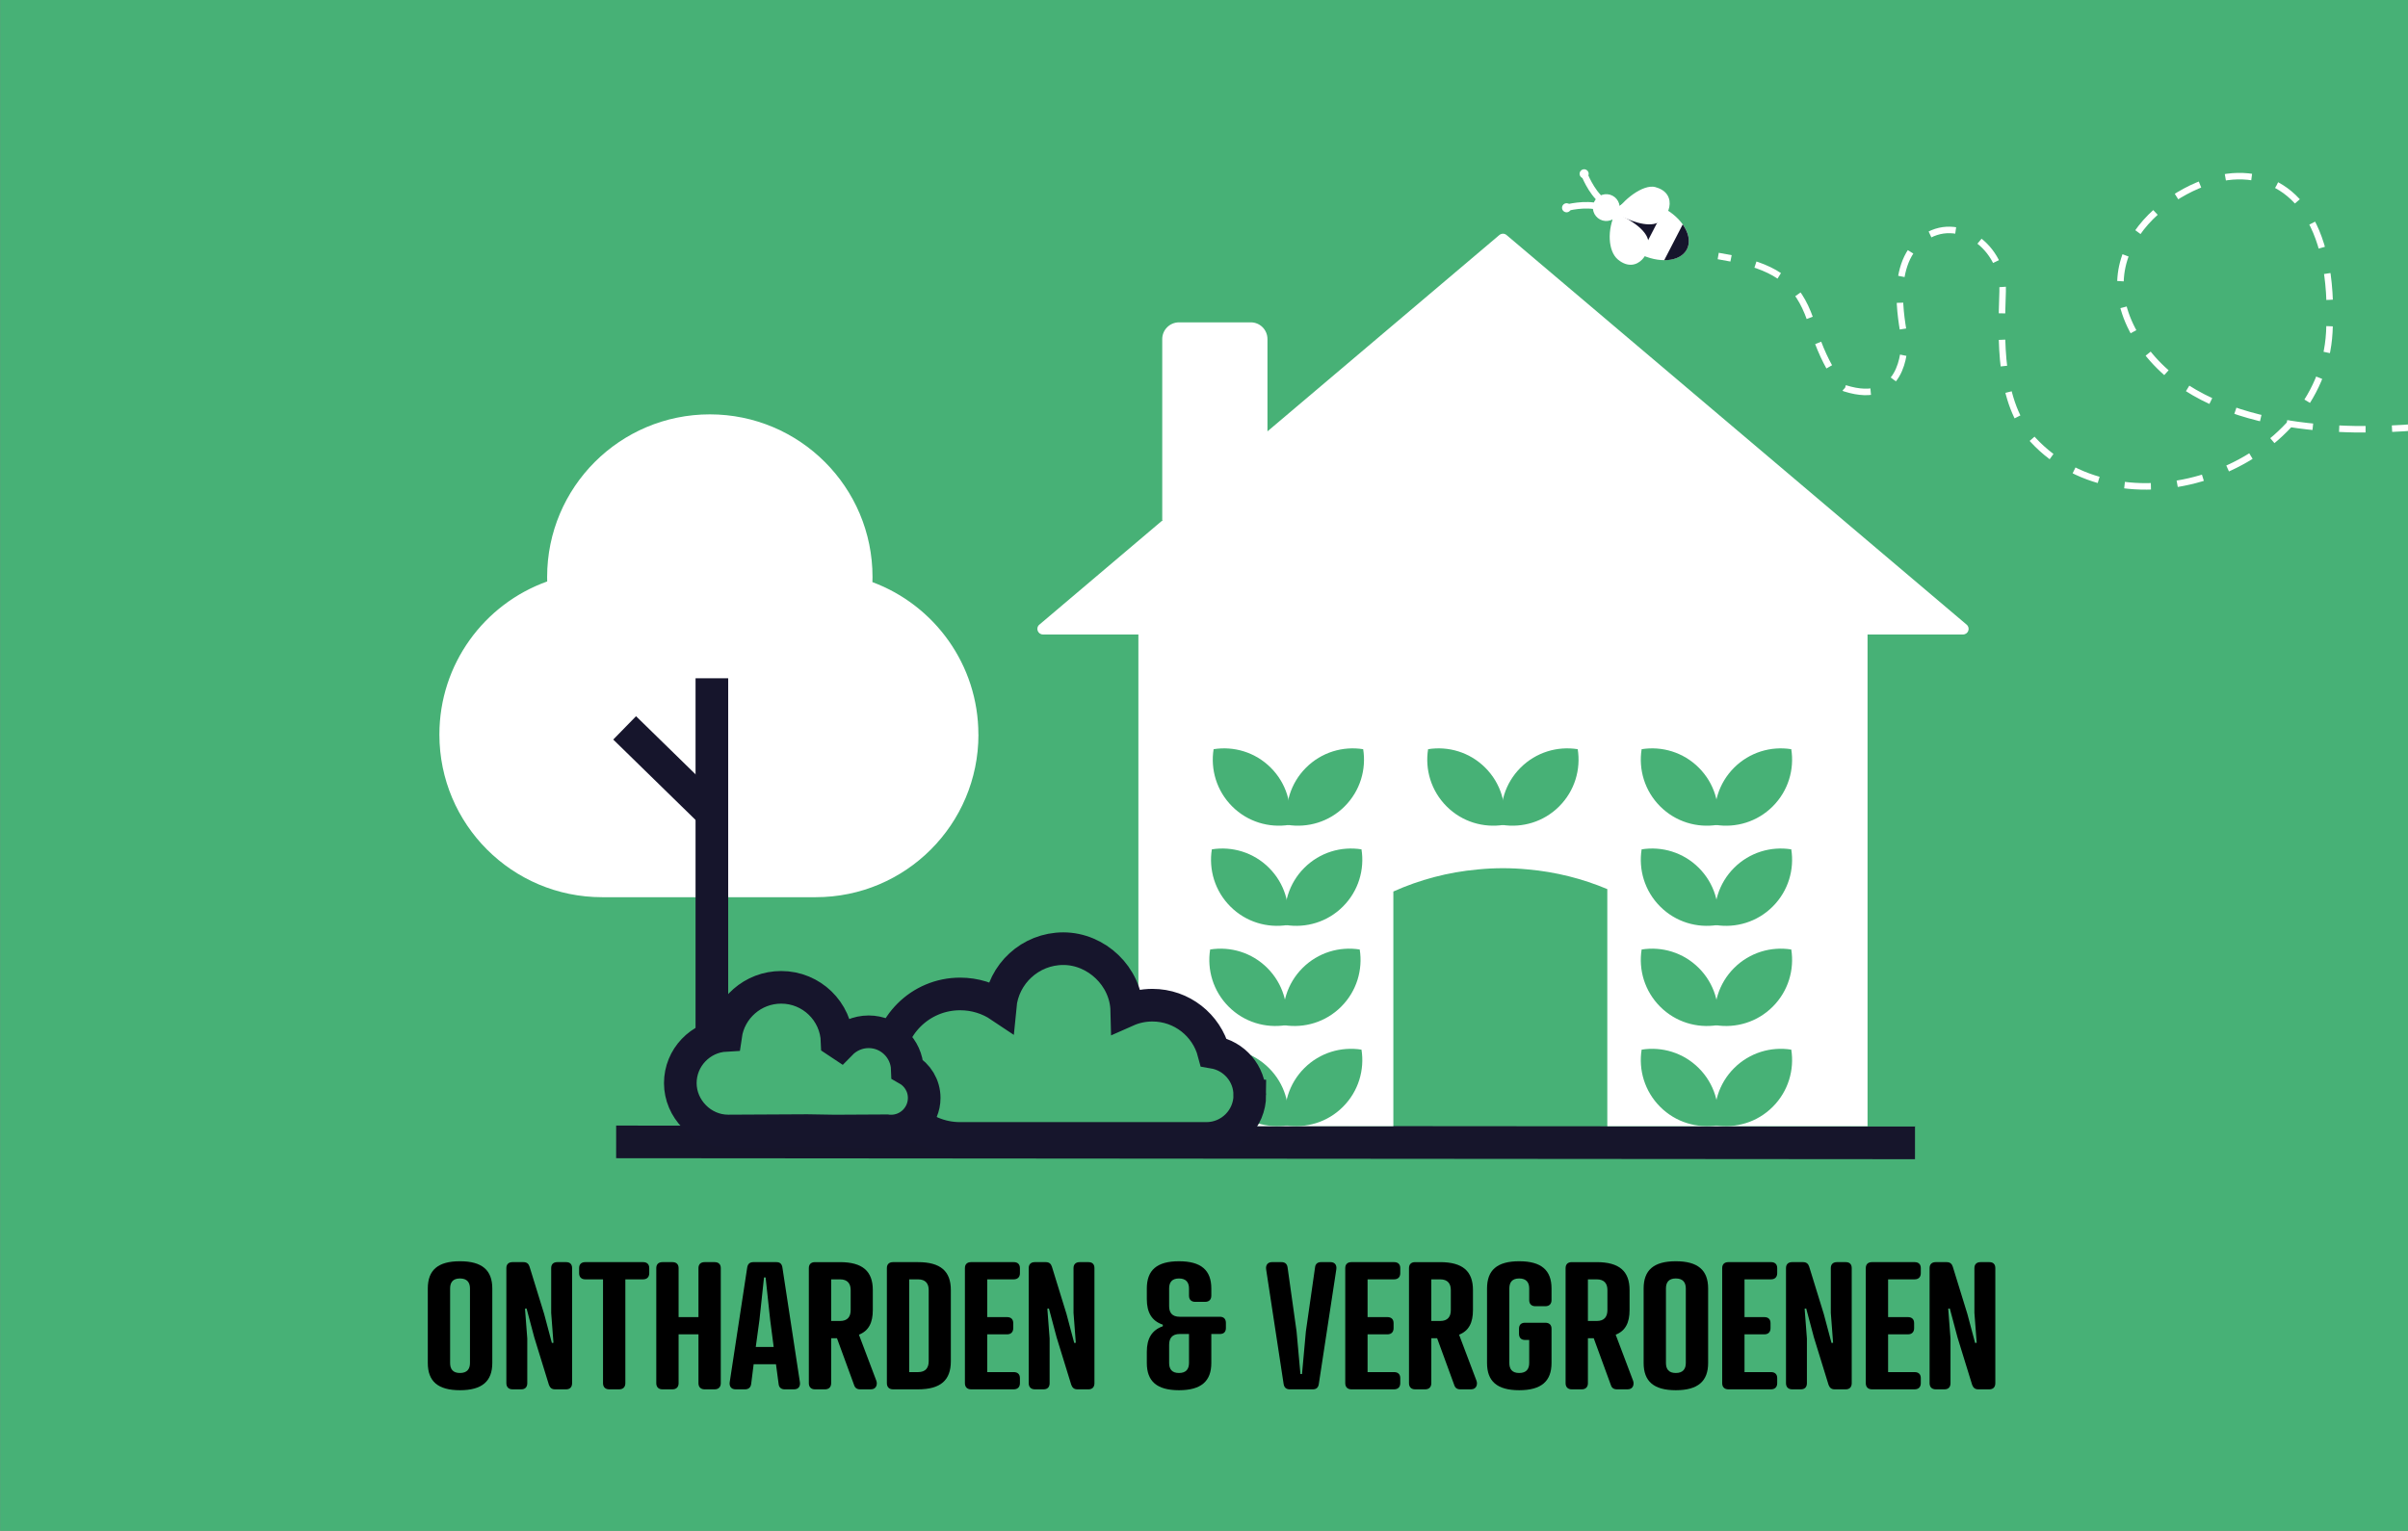 <?xml version="1.0" encoding="UTF-8"?><svg xmlns="http://www.w3.org/2000/svg" xmlns:xlink="http://www.w3.org/1999/xlink" viewBox="0 0 411.02 261.39"><rect x="0" y="0" width="411.02" height="261.39" fill="#808080" stroke="none"/><defs><style>.cls-1,.cls-2,.cls-3,.cls-4,.cls-5{fill:none;}.cls-6{clip-path:url(#clippath);}.cls-7{fill:#fff;}.cls-8{fill:#47b176;}.cls-2,.cls-3{stroke:#fff;stroke-width:1.11px;}.cls-2,.cls-3,.cls-4,.cls-5{stroke-miterlimit:10;}.cls-3{stroke-dasharray:0 0 4.51 4.51;}.cls-4{stroke:#16152b;}.cls-4,.cls-5{stroke-width:5.57px;}.cls-5{stroke:#16152c;}</style><clipPath id="clippath"><path class="cls-1" d="m275.56,36.16c-1.12,2.17.74,5.36,4.16,7.13,3.42,1.77,7.1,1.44,8.22-.73,1.12-2.17-.74-5.36-4.16-7.13-1.48-.76-3.01-1.14-4.36-1.14-1.77,0-3.22.64-3.86,1.87"/></clipPath></defs><g id="BG"><rect class="cls-8" x=".02" width="411" height="261.39"/></g><g id="ICONS"><line class="cls-4" x1="105.17" y1="194.97" x2="326.87" y2="195.14"/><path class="cls-7" d="m167.01,125.42c0,15.34-12.43,27.77-27.77,27.77h-36.47c-15.34,0-27.77-12.43-27.77-27.77,0-12.05,7.67-22.31,18.4-26.14,0-.25-.01-.51-.01-.76,0-15.34,12.43-27.77,27.77-27.77s27.77,12.43,27.77,27.77c0,.29,0,.58-.02.87,10.57,3.93,18.09,14.1,18.09,26.03"/><line class="cls-5" x1="121.51" y1="115.81" x2="121.51" y2="194"/><line class="cls-5" x1="121.01" y1="138.34" x2="106.62" y2="124.28"/><path class="cls-7" d="m335.06,108.33h-16.29v83.96h-44.42v-40.48c-4.23-1.78-8.79-2.94-13.54-3.36-1.41-.14-2.83-.21-4.28-.21s-2.85.07-4.26.21c-5.11.46-9.97,1.76-14.44,3.77v40.07h-43.52v-83.96h-16.29c-.88,0-1.3-1.11-.62-1.67l21.1-17.88h-.12v-30.89c0-1.57,1.29-2.85,2.85-2.85h12.28c1.57,0,2.83,1.29,2.83,2.85v15.76l39.58-33.52c.37-.3.88-.3,1.23,0l78.54,66.53c.67.58.26,1.67-.62,1.67"/><path class="cls-8" d="m295.99,165.28c-2.66,2.66-3.71,6.31-3.16,9.76,3.45.55,7.11-.5,9.76-3.16,2.66-2.66,3.71-6.32,3.16-9.76-3.45-.55-7.1.5-9.76,3.16"/><path class="cls-8" d="m289.97,165.28c2.66,2.66,3.71,6.31,3.16,9.76-3.45.55-7.11-.5-9.76-3.16-2.66-2.66-3.71-6.32-3.16-9.76,3.45-.55,7.1.5,9.76,3.16"/><path class="cls-8" d="m222.33,165.28c-2.66,2.66-3.71,6.31-3.16,9.76,3.45.55,7.11-.5,9.76-3.16,2.66-2.66,3.71-6.32,3.16-9.76-3.45-.55-7.1.5-9.76,3.16"/><path class="cls-8" d="m216.32,165.28c2.66,2.66,3.71,6.31,3.16,9.76-3.45.55-7.11-.5-9.76-3.16-2.66-2.66-3.71-6.32-3.16-9.76,3.45-.55,7.1.5,9.76,3.16"/><path class="cls-8" d="m295.99,182.38c-2.66,2.66-3.71,6.31-3.16,9.76,3.45.55,7.11-.5,9.76-3.16,2.66-2.66,3.71-6.32,3.16-9.76-3.45-.55-7.1.5-9.76,3.16"/><path class="cls-8" d="m289.97,182.38c2.66,2.66,3.71,6.31,3.16,9.76-3.45.55-7.11-.5-9.76-3.16-2.66-2.66-3.71-6.32-3.16-9.76,3.45-.55,7.1.5,9.76,3.16"/><path class="cls-8" d="m222.63,182.38c-2.66,2.66-3.71,6.31-3.16,9.76,3.45.55,7.11-.5,9.76-3.16,2.66-2.66,3.71-6.32,3.16-9.76-3.45-.55-7.1.5-9.76,3.16"/><path class="cls-8" d="m216.61,182.38c2.66,2.66,3.71,6.31,3.16,9.76-3.45.55-7.11-.5-9.76-3.16-2.66-2.66-3.71-6.32-3.16-9.76,3.45-.55,7.1.5,9.76,3.16"/><path class="cls-8" d="m295.99,131.08c-2.66,2.66-3.71,6.31-3.16,9.76,3.45.55,7.11-.5,9.76-3.16,2.66-2.66,3.71-6.32,3.16-9.76-3.45-.55-7.1.5-9.76,3.16"/><path class="cls-8" d="m289.97,131.08c2.66,2.66,3.71,6.31,3.16,9.76-3.45.55-7.11-.5-9.76-3.16-2.66-2.66-3.71-6.32-3.16-9.76,3.45-.55,7.1.5,9.76,3.16"/><path class="cls-8" d="m259.54,131.08c-2.66,2.66-3.71,6.31-3.16,9.76,3.45.55,7.11-.5,9.76-3.16,2.66-2.66,3.71-6.32,3.16-9.76-3.45-.55-7.1.5-9.76,3.16"/><path class="cls-8" d="m253.52,131.08c2.66,2.66,3.71,6.31,3.16,9.76-3.45.55-7.11-.5-9.76-3.16-2.66-2.66-3.71-6.32-3.16-9.76,3.45-.55,7.1.5,9.76,3.16"/><path class="cls-8" d="m222.92,131.08c-2.66,2.66-3.71,6.31-3.16,9.76,3.45.55,7.11-.5,9.76-3.16,2.66-2.66,3.71-6.32,3.16-9.76-3.45-.55-7.1.5-9.76,3.16"/><path class="cls-8" d="m216.91,131.08c2.66,2.66,3.71,6.31,3.16,9.76-3.45.55-7.11-.5-9.76-3.16-2.66-2.66-3.71-6.32-3.16-9.76,3.45-.55,7.1.5,9.76,3.16"/><path class="cls-8" d="m295.99,148.18c-2.66,2.66-3.71,6.31-3.16,9.76,3.45.55,7.11-.5,9.76-3.16,2.66-2.66,3.71-6.32,3.16-9.76-3.45-.55-7.1.5-9.76,3.16"/><path class="cls-8" d="m289.97,148.18c2.66,2.66,3.71,6.31,3.16,9.76-3.45.55-7.11-.5-9.76-3.16-2.66-2.66-3.71-6.32-3.16-9.76,3.45-.55,7.1.5,9.76,3.16"/><path class="cls-8" d="m222.63,148.18c-2.66,2.66-3.71,6.31-3.16,9.76,3.45.55,7.11-.5,9.76-3.16,2.66-2.66,3.71-6.32,3.16-9.76-3.45-.55-7.1.5-9.76,3.16"/><path class="cls-8" d="m216.61,148.18c2.66,2.66,3.71,6.31,3.16,9.76-3.45.55-7.11-.5-9.76-3.16-2.66-2.66-3.71-6.32-3.16-9.76,3.45-.55,7.1.5,9.76,3.16"/><path class="cls-8" d="m213.33,186.97c0,4.09-3.32,7.41-7.41,7.41h-42.04c-6.81,0-12.33-5.52-12.33-12.34s5.52-12.33,12.33-12.33c2.53,0,4.89.76,6.84,2.07.52-5.5,5.15-9.8,10.78-9.8s10.69,4.71,10.83,10.57c1.33-.59,2.81-.92,4.37-.92,5.02,0,9.24,3.41,10.47,8.05,3.49.6,6.15,3.63,6.15,7.29"/><path class="cls-5" d="m213.33,186.97c0,4.09-3.32,7.41-7.41,7.41h-42.04c-6.81,0-12.33-5.52-12.33-12.34s5.52-12.33,12.33-12.33c2.53,0,4.89.76,6.84,2.07.52-5.5,5.15-9.8,10.78-9.8s10.69,4.71,10.83,10.57c1.33-.59,2.81-.92,4.37-.92,5.02,0,9.24,3.41,10.47,8.05,3.49.6,6.15,3.63,6.15,7.29Z"/><path class="cls-8" d="m142.02,193.12l9.31-.05c.25.04.51.05.77.05,3.12,0,5.65-2.53,5.65-5.65,0-2.12-1.16-3.95-2.88-4.92-.12-3.54-3.04-6.38-6.6-6.38-1.87,0-3.57.79-4.78,2.03-.19-.13-.4-.25-.6-.38-.17-5.14-4.38-9.24-9.55-9.24-4.82,0-8.82,3.57-9.48,8.2-4.3.23-7.74,3.8-7.74,8.16s3.65,8.17,8.17,8.17l13.48-.07,4.25.07Z"/><path class="cls-5" d="m142.02,193.12l9.31-.05c.25.04.51.05.77.05,3.12,0,5.65-2.53,5.65-5.65,0-2.12-1.16-3.95-2.88-4.92-.12-3.54-3.04-6.38-6.6-6.38-1.87,0-3.57.79-4.78,2.03-.19-.13-.4-.25-.6-.38-.17-5.14-4.38-9.24-9.55-9.24-4.82,0-8.82,3.57-9.48,8.2-4.3.23-7.74,3.8-7.74,8.16s3.65,8.17,8.17,8.17l13.48-.07,4.25.07Z"/><path class="cls-3" d="m412.79,72.9c-11.85,1.03-36.31,1.16-46.92-13.56-11.73-16.26,5.57-28.5,15.18-29.22,9.61-.72,17.59,7.14,16.54,26.58-1.26,23.42-34.97,35.32-50.6,18.37-5.88-6.37-5.42-17.18-5.16-25.35.24-7.45-7.65-13.42-13.7-8.89-6.2,4.64-3.05,15.62-3.05,17.3s-.31,11.3-10.17,8.17c0,0-3.12-2.64-5.53-10.58-2-6.6-5.17-9.44-11.71-11.12"/><path class="cls-2" d="m295.47,44.11c-.7-.14-1.43-.27-2.19-.4"/><path class="cls-7" d="m283.78,35.43c-3.42-1.77-7.1-1.44-8.22.73-1.12,2.17.74,5.36,4.16,7.12,3.42,1.77,7.1,1.44,8.22-.73,1.12-2.17-.74-5.36-4.16-7.12"/><path class="cls-7" d="m275.23,33.41c-1.12-.58-2.51-.14-3.09.98-.58,1.12-.14,2.51.98,3.09s2.51.14,3.09-.98c.58-1.12.14-2.51-.98-3.09"/><g class="cls-6"><line class="cls-5" x1="276.71" y1="43.85" x2="281.98" y2="33.67"/><line class="cls-5" x1="285.06" y1="48.57" x2="290.32" y2="38.39"/></g><path class="cls-7" d="m267.75,34.79c-.38-.2-.84-.05-1.04.33-.2.38-.05.85.33,1.04.38.2.85.05,1.04-.33.2-.38.05-.84-.33-1.04"/><path class="cls-7" d="m281.15,40.48c-.98-2.08-4.12-3.48-5.38-4.21-1.49,2.88-1.32,6.65.42,8.07,3.3,2.69,6.05-1.52,4.96-3.86"/><path class="cls-7" d="m282.59,31.95c-2.16-.6-5.79,2.35-6.91,4.5,1.34.61,4.36,2.21,6.62,1.79,2.54-.46,4.39-5.17.28-6.28"/><path class="cls-2" d="m267.4,35.47s3.14-.84,5.58-.15"/><path class="cls-7" d="m270.04,30.36c-.38-.2-.53-.66-.33-1.04.2-.38.66-.53,1.04-.33.38.2.53.66.33,1.04-.2.38-.66.53-1.04.33"/><path class="cls-2" d="m270.4,29.67s1.13,3.05,3.1,4.64"/><path d="m84.03,220v12.72c0,3.12-1.74,4.65-5.52,4.65s-5.49-1.53-5.49-4.65v-12.72c0-3.12,1.71-4.65,5.49-4.65s5.52,1.53,5.52,4.65Zm-7.2,0v12.72c0,1.02.45,1.71,1.68,1.71s1.71-.69,1.71-1.71v-12.72c0-1.02-.48-1.71-1.71-1.71s-1.68.69-1.68,1.71Z"/><path d="m94.08,216.52c0-.66.39-1.02,1.05-1.02h1.5c.66,0,1.02.36,1.02,1.02v19.65c0,.66-.36,1.05-1.02,1.05h-1.89c-.63,0-.87-.33-1.05-.78l-2.49-8.07-1.32-4.95-.27.03.39,5.1v7.62c0,.66-.36,1.05-1.02,1.05h-1.5c-.66,0-1.05-.39-1.05-1.05v-19.65c0-.66.39-1.02,1.05-1.02h1.86c.63,0,.9.33,1.05.78l2.49,8.07,1.32,4.95.27-.03-.39-5.1v-7.65Z"/><path d="m106.74,218.44v17.73c0,.66-.39,1.05-1.05,1.05h-1.71c-.66,0-1.05-.39-1.05-1.05v-17.73h-3.03c-.66,0-1.05-.39-1.05-1.05v-.87c0-.66.39-1.02,1.05-1.02h9.87c.66,0,1.05.36,1.05,1.02v.87c0,.66-.39,1.05-1.05,1.05h-3.03Z"/><path d="m115.83,224.89h3.39v-8.37c0-.66.39-1.02,1.05-1.02h1.71c.66,0,1.05.36,1.05,1.02v19.65c0,.66-.39,1.05-1.05,1.05h-1.71c-.66,0-1.05-.39-1.05-1.05v-8.34h-3.39v8.34c0,.66-.39,1.05-1.05,1.05h-1.71c-.66,0-1.05-.39-1.05-1.05v-19.65c0-.66.39-1.02,1.05-1.02h1.71c.66,0,1.05.36,1.05,1.02v8.37Z"/><path d="m132.9,236.29l-.45-3.36h-3.81l-.42,3.36c-.09.69-.54.93-1.05.93h-1.62c-.75,0-1.11-.54-.99-1.26l2.97-19.47c.09-.72.48-.99,1.08-.99h3.9c.6,0,.96.27,1.05.99l2.97,19.47c.12.75-.24,1.26-.99,1.26h-1.62c-.48,0-.96-.24-1.02-.93Zm-3.9-6.3h3.06l-.6-4.62-.78-7.26h-.27l-.78,7.26-.63,4.62Z"/><path d="m146.61,227.89l2.97,7.86c.21.54.06,1.47-.93,1.47h-1.83c-.54,0-.87-.24-1.02-.69l-2.94-8.04h-.99v7.68c0,.66-.39,1.05-1.05,1.05h-1.71c-.66,0-1.05-.39-1.05-1.05v-19.65c0-.66.39-1.02,1.05-1.02h4.26c3.87,0,5.61,1.56,5.61,4.77v3.42c0,2.13-.69,3.54-2.37,4.2Zm-3.24-2.34c1.32,0,1.83-.75,1.83-1.86v-3.42c0-1.08-.51-1.83-1.83-1.83h-1.5v7.11h1.5Z"/><path d="m152.43,237.22c-.66,0-1.05-.39-1.05-1.05v-19.65c0-.66.39-1.02,1.05-1.02h4.26c3.87,0,5.61,1.56,5.61,4.77v12.15c0,3.24-1.74,4.8-5.61,4.8h-4.26Zm4.26-2.94c1.32,0,1.83-.75,1.83-1.86v-12.15c0-1.08-.51-1.83-1.83-1.83h-1.5v15.84h1.5Z"/><path d="m173.04,215.5c.66,0,1.05.36,1.05,1.02v.87c0,.66-.39,1.05-1.05,1.05h-4.53v6.45h3.39c.66,0,1.05.36,1.05,1.02v.87c0,.66-.39,1.05-1.05,1.05h-3.39v6.45h4.53c.66,0,1.05.36,1.05,1.02v.87c0,.66-.39,1.05-1.05,1.05h-7.29c-.66,0-1.05-.39-1.05-1.05v-19.65c0-.66.39-1.02,1.05-1.02h7.29Z"/><path d="m183.24,216.52c0-.66.39-1.02,1.05-1.02h1.5c.66,0,1.02.36,1.02,1.02v19.65c0,.66-.36,1.05-1.02,1.05h-1.89c-.63,0-.87-.33-1.05-.78l-2.49-8.07-1.32-4.95-.27.03.39,5.1v7.62c0,.66-.36,1.05-1.02,1.05h-1.5c-.66,0-1.05-.39-1.05-1.05v-19.65c0-.66.39-1.02,1.05-1.02h1.86c.63,0,.9.33,1.05.78l2.49,8.07,1.32,4.95.27-.03-.39-5.1v-7.65Z"/><path d="m206.76,232.72c0,3.12-1.74,4.65-5.52,4.65s-5.49-1.53-5.49-4.65v-1.92c0-2.22.84-3.69,2.73-4.35v-.27c-1.89-.63-2.73-2.1-2.73-4.35v-1.83c0-3.12,1.71-4.65,5.49-4.65s5.52,1.53,5.52,4.65v1.23c0,.66-.39,1.05-1.05,1.05h-1.71c-.66,0-1.05-.39-1.05-1.05v-1.23c0-1.02-.48-1.71-1.71-1.71s-1.68.69-1.68,1.71v3c0,1.11.48,1.83,1.83,1.83h6.84c.66,0,1.02.39,1.02,1.05v.87c0,.66-.36,1.02-1.02,1.02h-1.47v4.95Zm-3.81-4.95h-1.56c-1.35,0-1.83.75-1.83,1.86v3.09c0,1.02.45,1.71,1.68,1.71s1.71-.69,1.71-1.71v-4.95Z"/><path d="m219.78,216.43l1.53,10.89.66,7.29h.27l.66-7.29,1.56-10.89c.06-.69.51-.93,1.02-.93h1.62c.75,0,1.11.51.99,1.26l-2.97,19.47c-.09.72-.45.99-1.05.99h-3.9c-.6,0-.99-.27-1.08-.99l-2.97-19.47c-.12-.75.27-1.26.99-1.26h1.62c.51,0,.96.21,1.05.93Z"/><path d="m237.96,215.5c.66,0,1.05.36,1.05,1.02v.87c0,.66-.39,1.05-1.05,1.05h-4.53v6.45h3.39c.66,0,1.05.36,1.05,1.02v.87c0,.66-.39,1.05-1.05,1.05h-3.39v6.45h4.53c.66,0,1.05.36,1.05,1.02v.87c0,.66-.39,1.05-1.05,1.05h-7.29c-.66,0-1.05-.39-1.05-1.05v-19.65c0-.66.39-1.02,1.05-1.02h7.29Z"/><path d="m249.05,227.89l2.97,7.86c.21.54.06,1.47-.93,1.47h-1.83c-.54,0-.87-.24-1.02-.69l-2.94-8.04h-.99v7.68c0,.66-.39,1.05-1.05,1.05h-1.71c-.66,0-1.05-.39-1.05-1.05v-19.65c0-.66.39-1.02,1.05-1.02h4.26c3.87,0,5.61,1.56,5.61,4.77v3.42c0,2.13-.69,3.54-2.37,4.2Zm-3.24-2.34c1.32,0,1.83-.75,1.83-1.86v-3.42c0-1.08-.51-1.83-1.83-1.83h-1.5v7.11h1.5Z"/><path d="m263.78,225.85c.66,0,1.05.36,1.05,1.02v5.85c0,3.12-1.74,4.65-5.52,4.65s-5.49-1.53-5.49-4.65v-12.72c0-3.12,1.71-4.65,5.49-4.65s5.52,1.53,5.52,4.65v1.98c0,.66-.39,1.05-1.05,1.05h-1.71c-.66,0-1.05-.39-1.05-1.05v-1.98c0-1.02-.48-1.71-1.71-1.71s-1.68.69-1.68,1.71v12.72c0,1.02.45,1.71,1.68,1.71s1.71-.69,1.71-1.71v-3.93h-.72c-.66,0-1.02-.39-1.02-1.05v-.87c0-.66.36-1.02,1.02-1.02h3.48Z"/><path d="m275.78,227.89l2.97,7.86c.21.54.06,1.47-.93,1.47h-1.83c-.54,0-.87-.24-1.02-.69l-2.94-8.04h-.99v7.68c0,.66-.39,1.05-1.05,1.05h-1.71c-.66,0-1.05-.39-1.05-1.05v-19.65c0-.66.39-1.02,1.05-1.02h4.26c3.87,0,5.61,1.56,5.61,4.77v3.42c0,2.13-.69,3.54-2.37,4.2Zm-3.24-2.34c1.32,0,1.83-.75,1.83-1.86v-3.42c0-1.08-.51-1.83-1.83-1.83h-1.5v7.11h1.5Z"/><path d="m291.56,220v12.72c0,3.12-1.74,4.65-5.52,4.65s-5.49-1.53-5.49-4.65v-12.72c0-3.12,1.71-4.65,5.49-4.65s5.52,1.53,5.52,4.65Zm-7.2,0v12.72c0,1.02.45,1.71,1.68,1.71s1.71-.69,1.71-1.71v-12.72c0-1.02-.48-1.71-1.71-1.71s-1.68.69-1.68,1.71Z"/><path d="m302.3,215.5c.66,0,1.05.36,1.05,1.02v.87c0,.66-.39,1.05-1.05,1.05h-4.53v6.45h3.39c.66,0,1.05.36,1.05,1.02v.87c0,.66-.39,1.05-1.05,1.05h-3.39v6.45h4.53c.66,0,1.05.36,1.05,1.02v.87c0,.66-.39,1.05-1.05,1.05h-7.29c-.66,0-1.05-.39-1.05-1.05v-19.65c0-.66.39-1.02,1.05-1.02h7.29Z"/><path d="m312.5,216.52c0-.66.39-1.02,1.05-1.02h1.5c.66,0,1.02.36,1.02,1.02v19.65c0,.66-.36,1.05-1.02,1.05h-1.89c-.63,0-.87-.33-1.05-.78l-2.49-8.07-1.32-4.95-.27.03.39,5.1v7.62c0,.66-.36,1.05-1.02,1.05h-1.5c-.66,0-1.05-.39-1.05-1.05v-19.65c0-.66.39-1.02,1.05-1.02h1.86c.63,0,.9.33,1.05.78l2.49,8.07,1.32,4.95.27-.03-.39-5.1v-7.65Z"/><path d="m326.81,215.5c.66,0,1.05.36,1.05,1.02v.87c0,.66-.39,1.05-1.05,1.05h-4.53v6.45h3.39c.66,0,1.05.36,1.05,1.02v.87c0,.66-.39,1.05-1.05,1.05h-3.39v6.45h4.53c.66,0,1.05.36,1.05,1.02v.87c0,.66-.39,1.05-1.05,1.05h-7.29c-.66,0-1.05-.39-1.05-1.05v-19.65c0-.66.39-1.02,1.05-1.02h7.29Z"/><path d="m337.01,216.52c0-.66.39-1.02,1.05-1.02h1.5c.66,0,1.02.36,1.02,1.02v19.65c0,.66-.36,1.05-1.02,1.05h-1.89c-.63,0-.87-.33-1.05-.78l-2.49-8.07-1.32-4.95-.27.03.39,5.1v7.62c0,.66-.36,1.05-1.02,1.05h-1.5c-.66,0-1.05-.39-1.05-1.05v-19.65c0-.66.39-1.02,1.05-1.02h1.86c.63,0,.9.33,1.05.78l2.49,8.07,1.32,4.95.27-.03-.39-5.1v-7.65Z"/></g></svg>